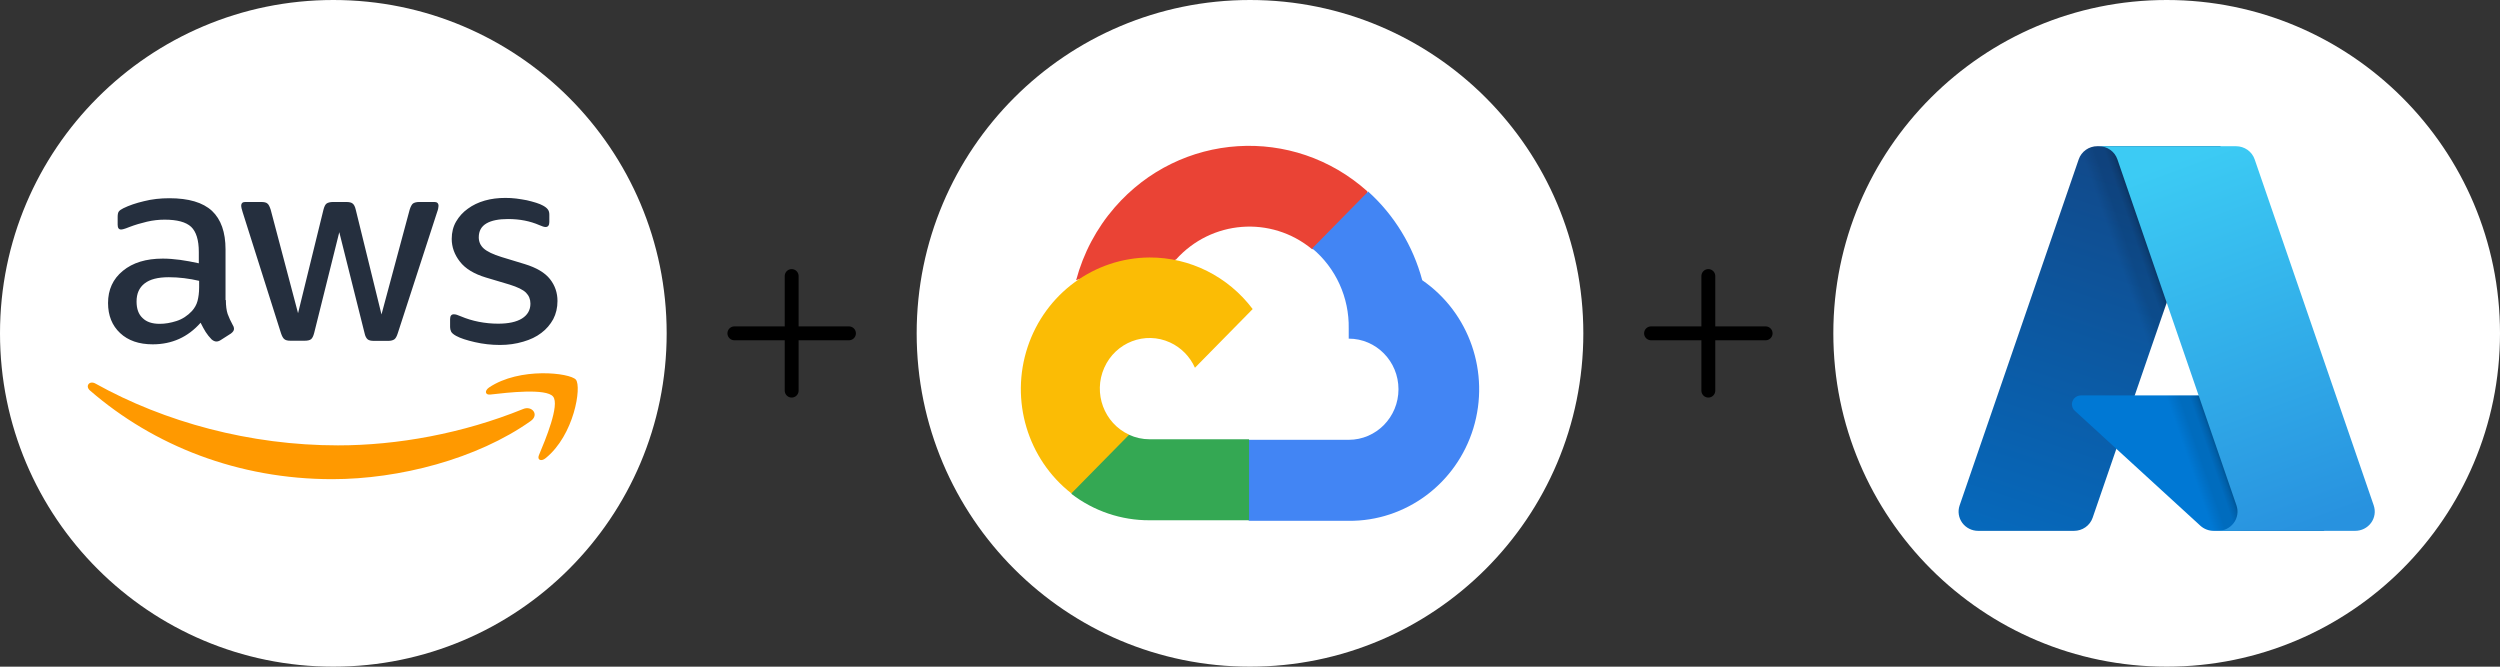 <?xml version="1.0" encoding="UTF-8" standalone="no"?><svg width="240" height="64" viewBox="0 0 240 64" fill="none" xmlns="http://www.w3.org/2000/svg">
<rect x="0" y="0" width="240" height="64" fill="#333333" stroke="none"/>
<circle cx="32" cy="32" r="32" fill="white"/>
<g clip-path="url(#clip0_1091_5722)">
<path d="M21.683 28.806C21.683 29.361 21.745 29.812 21.855 30.142C21.98 30.473 22.136 30.833 22.355 31.224C22.434 31.344 22.465 31.464 22.465 31.569C22.465 31.719 22.371 31.869 22.168 32.02L21.182 32.65C21.041 32.74 20.901 32.785 20.775 32.785C20.619 32.785 20.462 32.71 20.306 32.575C20.087 32.35 19.899 32.11 19.743 31.869C19.586 31.614 19.43 31.329 19.258 30.983C18.038 32.365 16.505 33.056 14.659 33.056C13.344 33.056 12.296 32.695 11.53 31.974C10.763 31.254 10.372 30.293 10.372 29.091C10.372 27.815 10.841 26.779 11.796 25.998C12.75 25.217 14.017 24.826 15.629 24.826C16.16 24.826 16.708 24.872 17.287 24.947C17.866 25.022 18.46 25.142 19.086 25.277V24.181C19.086 23.04 18.835 22.244 18.351 21.778C17.85 21.313 17.005 21.087 15.801 21.087C15.253 21.087 14.69 21.147 14.111 21.282C13.532 21.418 12.969 21.583 12.421 21.793C12.171 21.898 11.983 21.958 11.874 21.988C11.764 22.018 11.686 22.033 11.624 22.033C11.405 22.033 11.295 21.883 11.295 21.568V20.832C11.295 20.592 11.326 20.412 11.405 20.306C11.483 20.201 11.624 20.096 11.843 19.991C12.39 19.721 13.047 19.496 13.814 19.315C14.58 19.12 15.394 19.03 16.254 19.03C18.116 19.03 19.477 19.436 20.353 20.246C21.213 21.057 21.651 22.289 21.651 23.941V28.806H21.683ZM15.331 31.088C15.848 31.088 16.379 30.998 16.943 30.818C17.506 30.638 18.006 30.308 18.429 29.857C18.679 29.572 18.867 29.256 18.961 28.896C19.055 28.536 19.117 28.1 19.117 27.59V26.959C18.663 26.854 18.178 26.764 17.678 26.704C17.177 26.643 16.692 26.613 16.207 26.613C15.159 26.613 14.393 26.809 13.876 27.214C13.36 27.62 13.11 28.19 13.11 28.941C13.11 29.647 13.297 30.172 13.689 30.533C14.064 30.908 14.612 31.088 15.331 31.088ZM27.893 32.71C27.612 32.71 27.424 32.665 27.299 32.56C27.174 32.47 27.064 32.26 26.97 31.974L23.294 20.366C23.2 20.066 23.153 19.871 23.153 19.766C23.153 19.526 23.278 19.39 23.529 19.39H25.062C25.359 19.39 25.562 19.436 25.672 19.541C25.797 19.631 25.891 19.841 25.985 20.126L28.613 30.067L31.053 20.126C31.132 19.826 31.226 19.631 31.351 19.541C31.476 19.451 31.695 19.39 31.977 19.39H33.228C33.525 19.39 33.729 19.436 33.854 19.541C33.979 19.631 34.088 19.841 34.151 20.126L36.623 30.187L39.329 20.126C39.423 19.826 39.533 19.631 39.642 19.541C39.767 19.451 39.971 19.39 40.252 19.39H41.707C41.957 19.39 42.098 19.511 42.098 19.766C42.098 19.841 42.083 19.916 42.067 20.006C42.051 20.096 42.02 20.216 41.957 20.381L38.187 31.989C38.093 32.29 37.984 32.485 37.859 32.575C37.733 32.665 37.53 32.725 37.264 32.725H35.919C35.622 32.725 35.418 32.68 35.293 32.575C35.168 32.47 35.058 32.275 34.996 31.974L32.571 22.289L30.162 31.959C30.084 32.26 29.99 32.455 29.865 32.56C29.739 32.665 29.52 32.71 29.239 32.71H27.893ZM47.996 33.116C47.182 33.116 46.369 33.026 45.587 32.845C44.805 32.665 44.194 32.47 43.788 32.245C43.538 32.11 43.365 31.959 43.303 31.824C43.24 31.689 43.209 31.539 43.209 31.404V30.638C43.209 30.323 43.334 30.172 43.569 30.172C43.663 30.172 43.757 30.187 43.85 30.218C43.944 30.247 44.085 30.308 44.241 30.368C44.773 30.593 45.352 30.773 45.962 30.893C46.588 31.013 47.198 31.073 47.824 31.073C48.809 31.073 49.576 30.908 50.108 30.578C50.64 30.247 50.921 29.767 50.921 29.151C50.921 28.731 50.781 28.385 50.499 28.1C50.218 27.815 49.686 27.559 48.919 27.319L46.651 26.643C45.509 26.298 44.664 25.788 44.148 25.112C43.631 24.451 43.365 23.715 43.365 22.934C43.365 22.304 43.506 21.748 43.788 21.267C44.069 20.787 44.445 20.366 44.914 20.036C45.383 19.691 45.915 19.436 46.541 19.255C47.167 19.075 47.824 19 48.512 19C48.856 19 49.216 19.015 49.56 19.06C49.92 19.105 50.249 19.165 50.577 19.225C50.89 19.3 51.187 19.375 51.469 19.465C51.751 19.556 51.97 19.646 52.126 19.736C52.345 19.856 52.502 19.976 52.595 20.111C52.689 20.231 52.736 20.397 52.736 20.607V21.313C52.736 21.628 52.611 21.793 52.376 21.793C52.251 21.793 52.048 21.733 51.782 21.613C50.89 21.223 49.889 21.027 48.778 21.027C47.886 21.027 47.182 21.162 46.698 21.448C46.213 21.733 45.962 22.169 45.962 22.784C45.962 23.205 46.119 23.565 46.432 23.85C46.745 24.136 47.323 24.421 48.153 24.676L50.374 25.352C51.5 25.697 52.314 26.178 52.799 26.794C53.284 27.409 53.518 28.115 53.518 28.896C53.518 29.542 53.378 30.127 53.112 30.638C52.83 31.148 52.455 31.599 51.97 31.959C51.485 32.335 50.906 32.605 50.233 32.8C49.529 33.011 48.794 33.116 47.996 33.116Z" fill="#252F3E"/>
<path fill-rule="evenodd" clip-rule="evenodd" d="M50.953 40.414C45.806 44.063 38.328 46 31.898 46C22.887 46 14.768 42.801 8.636 37.486C8.151 37.065 8.589 36.494 9.168 36.825C15.801 40.519 23.982 42.756 32.446 42.756C38.156 42.756 44.429 41.615 50.202 39.273C51.062 38.897 51.798 39.813 50.953 40.414Z" fill="#FF9900"/>
<path fill-rule="evenodd" clip-rule="evenodd" d="M53.096 38.071C52.439 37.26 48.747 37.681 47.073 37.876C46.572 37.936 46.494 37.516 46.948 37.2C49.889 35.218 54.723 35.789 55.286 36.449C55.849 37.125 55.13 41.765 52.376 43.988C51.954 44.333 51.547 44.153 51.735 43.702C52.361 42.216 53.753 38.867 53.096 38.071Z" fill="#FF9900"/>
</g>
<path d="M70.5 32H81.5" stroke="black" stroke-width="1.333" stroke-linecap="round" stroke-linejoin="round"/>
<path d="M76 26.5V37.5" stroke="black" stroke-width="1.333" stroke-linecap="round" stroke-linejoin="round"/>
<circle cx="120" cy="32" r="32" fill="white"/>
<g clip-path="url(#clip1_1091_5722)">
<path d="M125.919 23.914H127.262L131.087 20.025L131.275 18.375C124.158 11.988 113.293 12.676 107.011 19.912C105.265 21.922 103.998 24.313 103.308 26.901C103.734 26.723 104.206 26.695 104.651 26.818L112.299 25.536C112.299 25.536 112.688 24.881 112.889 24.923C116.292 21.124 122.019 20.681 125.947 23.914H125.919Z" fill="#EA4335"/>
<path d="M136.535 26.901C135.655 23.61 133.852 20.651 131.342 18.388L125.975 23.844C128.241 25.727 129.532 28.564 129.477 31.54V32.509C132.116 32.509 134.254 34.684 134.254 37.366C134.254 40.049 132.114 42.222 129.477 42.222H119.922L118.968 43.205V49.031L119.922 50H129.477C134.955 50.043 139.814 46.434 141.441 41.116C143.064 35.796 141.072 30.021 136.535 26.901Z" fill="#4285F4"/>
<path d="M110.353 49.946H119.909V42.17H110.353C109.673 42.17 109 42.021 108.38 41.733L107.037 42.155L103.186 46.044L102.851 47.409C105.01 49.066 107.646 49.957 110.353 49.946Z" fill="#34A853"/>
<path d="M110.353 24.718C105.045 24.75 100.344 28.206 98.651 33.319C96.958 38.433 98.646 44.077 102.853 47.365L108.395 41.731C105.99 40.626 104.922 37.75 106.008 35.305C107.094 32.86 109.924 31.774 112.329 32.879C113.387 33.366 114.236 34.229 114.715 35.305L120.257 29.67C117.898 26.537 114.234 24.705 110.353 24.718Z" fill="#FBBC05"/>
</g>
<path d="M158.5 32H169.5" stroke="black" stroke-width="1.333" stroke-linecap="round" stroke-linejoin="round"/>
<path d="M164 26.5V37.5" stroke="black" stroke-width="1.333" stroke-linecap="round" stroke-linejoin="round"/>
<circle cx="208" cy="32" r="32" fill="white"/>
<g clip-path="url(#clip2_1091_5722)">
<path d="M201.343 14.037H213.166L200.893 49.705C200.83 49.887 200.739 50.058 200.622 50.213C200.506 50.368 200.365 50.503 200.206 50.615C200.047 50.727 199.871 50.815 199.684 50.873C199.497 50.932 199.303 50.962 199.107 50.962H189.906C189.607 50.962 189.313 50.893 189.047 50.759C188.781 50.625 188.551 50.431 188.377 50.193C188.203 49.955 188.089 49.679 188.045 49.389C188 49.1 188.027 48.803 188.122 48.526L199.557 15.294C199.619 15.112 199.711 14.941 199.827 14.786C199.944 14.631 200.085 14.496 200.243 14.383C200.403 14.271 200.579 14.184 200.765 14.126C200.952 14.067 201.147 14.036 201.343 14.036V14.037L201.343 14.037Z" fill="url(#paint0_linear_1091_5722)"/>
<path d="M223.137 50.962H212.521C212.403 50.962 212.285 50.952 212.168 50.93C212.051 50.908 211.937 50.876 211.827 50.833C211.716 50.791 211.61 50.738 211.51 50.676C211.41 50.614 211.316 50.543 211.229 50.464L199.182 39.435C199.055 39.318 198.966 39.167 198.927 39C198.889 38.833 198.902 38.659 198.966 38.5C199.03 38.341 199.141 38.205 199.286 38.109C199.43 38.013 199.6 37.961 199.775 37.961H218.522L223.136 50.963L223.137 50.962Z" fill="#0078D4"/>
<path d="M213.208 14.037L204.932 37.964L218.454 37.961L223.092 50.962H212.517C212.407 50.962 212.298 50.952 212.19 50.933C212.082 50.914 211.976 50.886 211.873 50.848C211.667 50.775 211.475 50.667 211.306 50.53L203.174 43.09L200.898 49.671C200.839 49.836 200.758 49.992 200.657 50.135C200.455 50.424 200.178 50.655 199.855 50.804C199.695 50.879 199.524 50.932 199.349 50.962H189.911C189.61 50.964 189.312 50.893 189.044 50.757C188.775 50.621 188.545 50.424 188.371 50.182C188.197 49.94 188.084 49.66 188.044 49.367C188.003 49.073 188.035 48.775 188.137 48.496L199.553 15.319C199.612 15.134 199.702 14.959 199.818 14.801C199.933 14.643 200.074 14.505 200.234 14.39C200.394 14.275 200.571 14.186 200.76 14.127C200.948 14.067 201.145 14.036 201.344 14.037H213.208H213.208Z" fill="url(#paint1_linear_1091_5722)"/>
<path d="M227.878 48.526C227.973 48.803 228 49.099 227.956 49.389C227.912 49.679 227.798 49.955 227.624 50.193C227.45 50.431 227.22 50.625 226.954 50.759C226.689 50.892 226.394 50.962 226.095 50.962H212.919C213.218 50.962 213.512 50.892 213.778 50.759C214.044 50.625 214.274 50.431 214.448 50.193C214.623 49.955 214.736 49.679 214.781 49.389C214.825 49.1 214.798 48.803 214.703 48.526L203.268 15.293C203.142 14.927 202.902 14.609 202.582 14.383C202.424 14.271 202.248 14.185 202.061 14.126C201.875 14.067 201.68 14.037 201.485 14.037H214.661C214.857 14.037 215.051 14.067 215.238 14.126C215.424 14.185 215.6 14.272 215.759 14.383C215.918 14.496 216.058 14.631 216.175 14.786C216.291 14.94 216.382 15.111 216.445 15.293L227.88 48.526H227.878Z" fill="url(#paint2_linear_1091_5722)"/>
</g>
<defs>
<linearGradient id="paint0_linear_1091_5722" x1="205.658" y1="16.774" x2="193.804" y2="52.497" gradientUnits="userSpaceOnUse">
<stop stop-color="#114A8B"/>
<stop offset="1" stop-color="#0669BC"/>
</linearGradient>
<linearGradient id="paint1_linear_1091_5722" x1="209.489" y1="33.352" x2="206.659" y2="34.331" gradientUnits="userSpaceOnUse">
<stop stop-opacity="0.3"/>
<stop offset="0.1" stop-opacity="0.2"/>
<stop offset="0.3" stop-opacity="0.1"/>
<stop offset="0.6" stop-opacity="0.1"/>
<stop offset="1" stop-opacity="0"/>
</linearGradient>
<linearGradient id="paint2_linear_1091_5722" x1="207.92" y1="15.736" x2="220.942" y2="51.124" gradientUnits="userSpaceOnUse">
<stop stop-color="#3CCBF4"/>
<stop offset="1" stop-color="#2892DF"/>
</linearGradient>
<clipPath id="clip0_1091_5722">
<rect width="48" height="27" fill="white" transform="translate(8 19)"/>
</clipPath>
<clipPath id="clip1_1091_5722">
<rect width="44" height="36" fill="white" transform="translate(98 14)"/>
</clipPath>
<clipPath id="clip2_1091_5722">
<rect width="40" height="37" fill="white" transform="translate(188 14)"/>
</clipPath>
</defs>
</svg>
